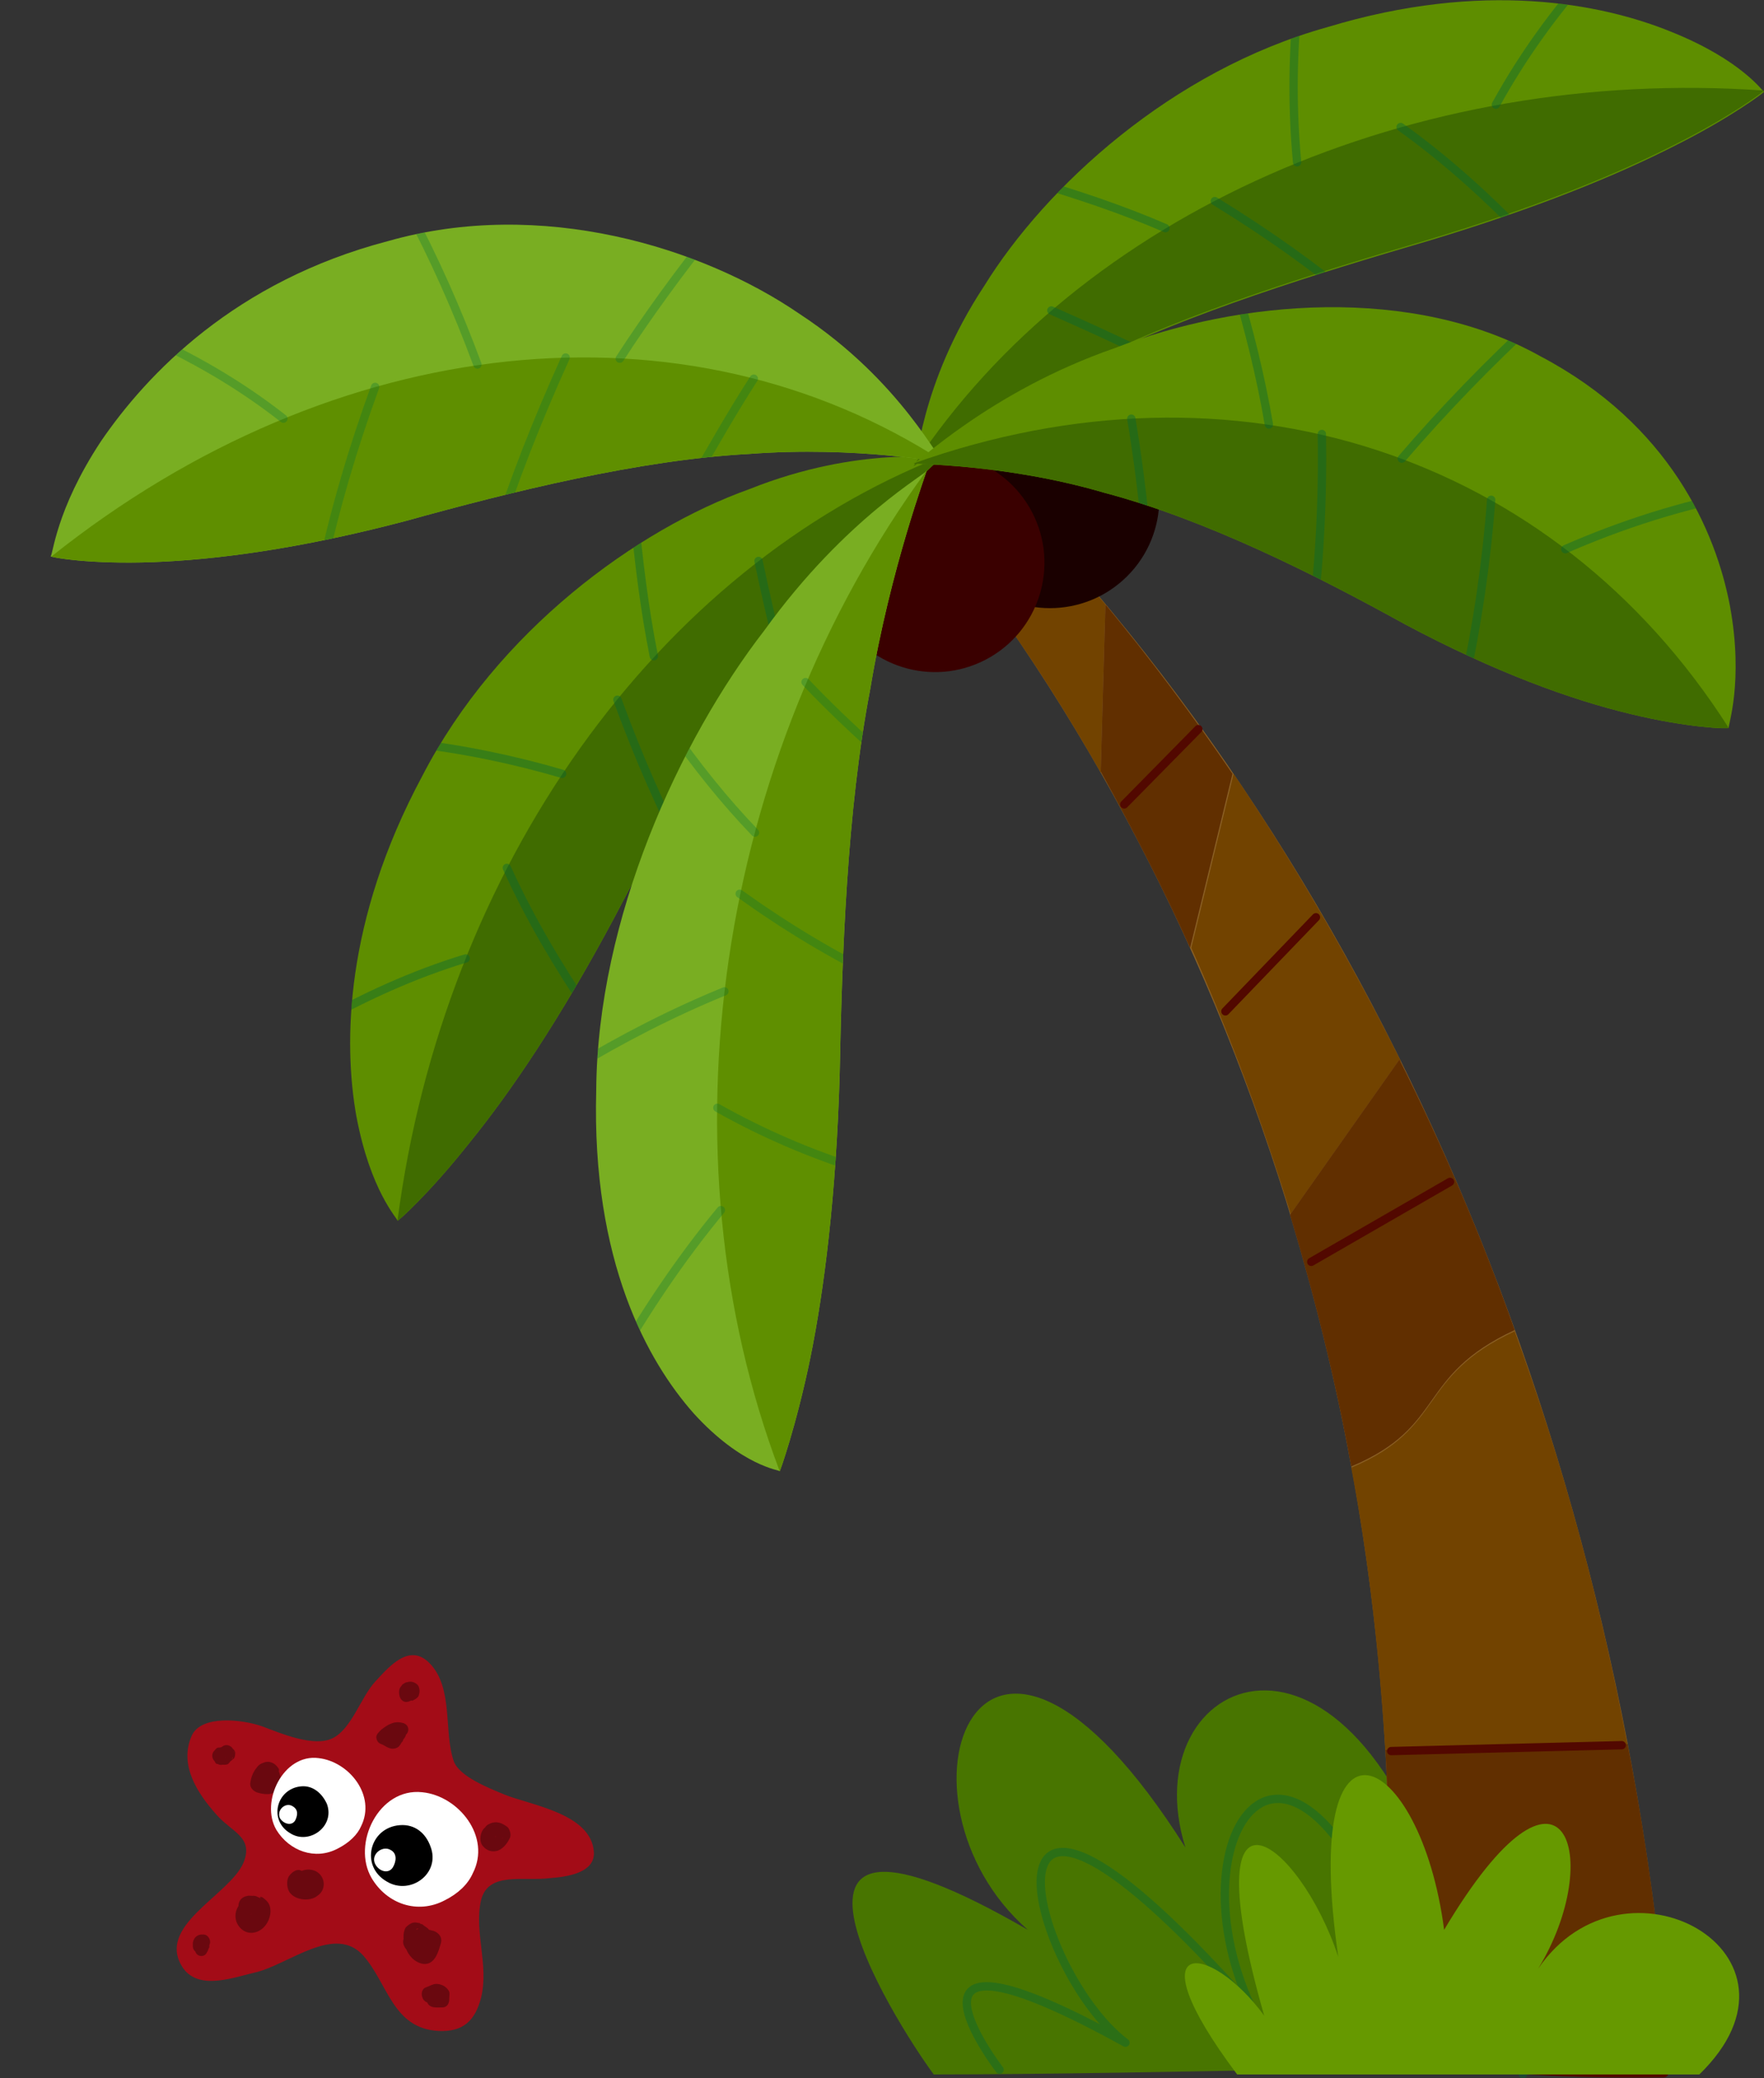 <?xml version="1.0" encoding="utf-8"?>
<!-- Generator: Adobe Illustrator 26.5.0, SVG Export Plug-In . SVG Version: 6.00 Build 0)  -->
<svg version="1.1" id="OBJECT" xmlns="http://www.w3.org/2000/svg" xmlns:xlink="http://www.w3.org/1999/xlink" x="0px" y="0px"
	 viewBox="0 0 150 176.7" style="enable-background:new 0 0 150 176.7;" xml:space="preserve">
<rect x="0" y="0" width="150" height="176.7" fill="#333333" stroke="none"/>
<style type="text/css">
	.st0{fill:#487500;}
	.st1{opacity:0.4;fill:none;stroke:#006838;stroke-width:0.709;stroke-linecap:round;stroke-linejoin:round;stroke-miterlimit:10;}
	.st2{fill:#8C6125;}
	.st3{fill:#724300;}
	.st4{fill:#612F00;}
	.st5{fill:#7D5229;}
	.st6{fill:none;stroke:#520800;stroke-width:0.709;stroke-linecap:round;stroke-linejoin:round;stroke-miterlimit:10;}
	.st7{fill:#1A0000;}
	.st8{fill:#3A0000;}
	.st9{fill:#5E8E00;}
	.st10{fill:#406C00;}
	.st11{clip-path:url(#SVGID_00000175306187538438854490000013797526244581340572_);}
	.st12{clip-path:url(#SVGID_00000170971493073506875320000015673147835979438213_);}
	.st13{fill:#79AE22;}
	.st14{fill:#5F8F00;}
	.st15{clip-path:url(#SVGID_00000026156685232682775420000012591212984400430976_);}
	
		.st16{opacity:0.3;fill:none;stroke:#007437;stroke-width:0.709;stroke-linecap:round;stroke-linejoin:round;stroke-miterlimit:10;}
	.st17{clip-path:url(#SVGID_00000118394562864256772480000006080927074628852667_);}
	.st18{clip-path:url(#SVGID_00000022556551623033755290000015613994709528922812_);}
	.st19{fill:#669900;}
	.st20{opacity:0.35;}
	.st21{fill:#A30C17;}
	.st22{fill:#FFFFFF;}
</style>
<path class="st0" d="M135.2,175.4c3-12.7-5.7-19.3-12-12c-8.3-29.3-27-21-22.4-6.3c-17.7-28-26-4-13.4,7c-25.4-14.7-11.4,7.7-8,12.3
	C96.5,176.4,135.2,175.4,135.2,175.4z"/>
<path class="st1" d="M129.5,176.4c0,0,2-15.7-8.7-4c-9.7-33-21.7-17.3-14.4-1.7c-25-28.3-19-3.3-10.7,3c-21.7-12-10.7,2.3-10.7,2.3"
	/>
<path class="st2" d="M117.5,175.7c13.1-0.1,11.6,0.7,24.6,0.6c-4.1-55.6-26.6-106-61.6-139.4c-2.7-2.5,0.3,1-2.8,5.6
	C106.9,78.2,121.4,127.1,117.5,175.7z"/>
<path class="st3" d="M138.4,148.4l-20.6,0.5c-0.5-8.1-1.4-16.2-2.9-24.1c8.1-3.4,5.5-7.7,13.9-11.6
	C132.9,124.4,136.1,136.2,138.4,148.4z"/>
<path class="st4" d="M142.1,176.3c-13.1,0.1-11.6-0.7-24.6-0.6c0.7-9,0.8-18,0.3-26.9l20.6-0.5C140.2,157.5,141.4,166.9,142.1,176.3
	z"/>
<path class="st3" d="M119.1,90.2l-9.3,13.2c-2.4-7.8-5.2-15.4-8.5-22.8l3.6-14.8C110.1,73.5,114.8,81.6,119.1,90.2z"/>
<path class="st3" d="M81.8,38.2c4.3,4.2,8.3,8.6,12.2,13.2l-0.4,14.3c-2.8-4.9-5.8-9.7-9.1-14.2L81.8,38.2z"/>
<path class="st5" d="M128.8,113.1c-8.4,3.9-5.8,8.2-13.9,11.6c-1.3-7.2-3.1-14.4-5.2-21.4l9.3-13.2
	C122.7,97.5,126,105.2,128.8,113.1z"/>
<path class="st5" d="M104.8,65.8l-3.6,14.8c-2.3-5.1-4.9-10.1-7.6-15L94,51.4C97.8,56,101.4,60.8,104.8,65.8z"/>
<path class="st4" d="M128.8,113.1c-8.4,3.9-5.8,8.2-13.9,11.6c-1.3-7.2-3.1-14.4-5.2-21.4l9.3-13.2
	C122.7,97.5,126,105.2,128.8,113.1z"/>
<path class="st4" d="M104.8,65.8l-3.6,14.8c-2.3-5.1-4.9-10.1-7.6-15L94,51.4C97.8,56,101.4,60.8,104.8,65.8z"/>
<path class="st6" d="M141.5,176.3c-12.4,0.1-11-0.6-23.4-0.6"/>
<line class="st6" x1="118.3" y1="148.9" x2="137.9" y2="148.4"/>
<line class="st6" x1="104.2" y1="86" x2="111.9" y2="78"/>
<line class="st6" x1="123.3" y1="100.5" x2="111.5" y2="107.3"/>
<line class="st6" x1="101.9" y1="62" x2="95.6" y2="68.4"/>
<line class="st6" x1="85.5" y1="52.3" x2="89.9" y2="47.3"/>
<ellipse transform="matrix(0.707 -0.707 0.707 0.707 -3.83 75.573)" class="st7" cx="89.3" cy="42.4" rx="9.3" ry="9.3"/>
<ellipse transform="matrix(0.887 -0.462 0.462 0.887 -13.135 42.091)" class="st8" cx="79.5" cy="47.9" rx="9.3" ry="9.3"/>
<g>
	<g>
		<g>
			<defs>
				<path id="SVGID_1_" d="M35.9,66c-6.6,12.3-6.7,22.7-5.6,28.9c1.2,6.4,3.5,8.7,3.5,8.9c0,0.1,2.7-2.3,6.1-6.6
					c3.5-4.3,7.7-10.5,12.3-19.1c4.5-8.6,10.2-18.8,16.2-26.5c5.8-7.7,11.9-12.8,11.7-12.8c0.1,0.3-6.9-1-16.4,2.8
					C54.2,45,42.3,53.6,35.9,66z"/>
			</defs>
			<clipPath id="SVGID_00000159451288460329972820000017292858123829691015_">
				<use xlink:href="#SVGID_1_"  style="overflow:visible;"/>
			</clipPath>
		</g>
	</g>
	<g>
		<path class="st9" d="M35.9,66c-6.6,12.3-6.7,22.7-5.6,28.9c1.2,6.4,3.5,8.7,3.5,8.9c0,0.1,2.7-2.3,6.1-6.6
			c3.5-4.3,7.7-10.5,12.3-19.1c4.5-8.6,10.2-18.8,16.2-26.5c5.8-7.7,11.9-12.8,11.7-12.8c0.1,0.3-6.9-1-16.4,2.8
			C54.2,45,42.3,53.6,35.9,66z"/>
		<path class="st10" d="M33.8,103.8c0,0.1,2.7-2.3,6.1-6.6c3.5-4.3,7.7-10.5,12.3-19.1c4.5-8.6,10.2-18.8,16.2-26.5
			c5.8-7.7,11.9-12.8,11.7-12.8C55.9,48.3,37.7,73.8,33.8,103.8z"/>
		<g>
			<defs>
				<path id="SVGID_00000170255370541006909570000011458237153060676524_" d="M35.9,66c-6.6,12.3-6.7,22.7-5.6,28.9
					c1.2,6.4,3.5,8.7,3.5,8.9c0,0.1,2.7-2.3,6.1-6.6c3.5-4.3,7.7-10.5,12.3-19.1c4.5-8.6,10.2-18.8,16.2-26.5
					c5.8-7.7,11.9-12.8,11.7-12.8c0.1,0.3-6.9-1-16.4,2.8C54.2,45,42.3,53.6,35.9,66z"/>
			</defs>
			<clipPath id="SVGID_00000134943146418406679130000016883924587863486137_">
				<use xlink:href="#SVGID_00000170255370541006909570000011458237153060676524_"  style="overflow:visible;"/>
			</clipPath>
			<g style="clip-path:url(#SVGID_00000134943146418406679130000016883924587863486137_);">
				<path class="st1" d="M55.6,55.8c-0.8-4-1.3-8.1-1.7-12.4"/>
				<path class="st1" d="M47.8,65.8c-4.1-1.2-8.4-2.1-12.8-2.6"/>
				<path class="st1" d="M39.6,81.5c-4.3,1.3-8.8,3.3-13.1,5.8"/>
				<path class="st1" d="M43.1,73.8c2,4.4,4.4,8.4,6.9,12.1"/>
				<path class="st1" d="M52.5,59.5c1.8,4.9,3.8,9.5,6.1,13.8"/>
				<path class="st1" d="M64.5,47.7c0.6,2.9,1.3,5.8,2,8.7"/>
			</g>
		</g>
	</g>
	<g>
		<g>
			<defs>
				<path id="SVGID_00000010299789848620798740000001148637302725858464_" d="M35.9,66c-6.6,12.3-6.7,22.7-5.6,28.9
					c1.2,6.4,3.5,8.7,3.5,8.9c0,0.1,2.7-2.3,6.1-6.6c3.5-4.3,7.7-10.5,12.3-19.1c4.5-8.6,10.2-18.8,16.2-26.5
					c5.8-7.7,11.9-12.8,11.7-12.8c0.1,0.3-6.9-1-16.4,2.8C54.2,45,42.3,53.6,35.9,66z"/>
			</defs>
			<clipPath id="SVGID_00000098915044347689283360000005005445112431447947_">
				<use xlink:href="#SVGID_00000010299789848620798740000001148637302725858464_"  style="overflow:visible;"/>
			</clipPath>
		</g>
	</g>
</g>
<g>
	<g>
		<g>
			<defs>
				<path id="SVGID_00000115516426626128510270000015161411442940059557_" d="M112.9,2.3c13.2-4,23.3-2,29.2,0.4
					c6,2.4,7.8,5.1,7.9,5.1c0.1,0-2.8,2.2-7.6,4.6c-4.9,2.5-11.7,5.3-21,8.1c-9.2,2.7-20.3,6.1-28.9,10.4c-8.6,4-14.8,9-14.8,8.8
					c0.3,0.1,0.4-6.9,6-15.4C88.9,15.9,99.6,6,112.9,2.3z"/>
			</defs>
			<clipPath id="SVGID_00000070110741450974852800000005246118714172734870_">
				<use xlink:href="#SVGID_00000115516426626128510270000015161411442940059557_"  style="overflow:visible;"/>
			</clipPath>
		</g>
	</g>
	<g>
		<path class="st9" d="M112.9,2.3c13.2-4,23.3-2,29.2,0.4c6,2.4,7.8,5.1,7.9,5.1c0.1,0-2.8,2.2-7.6,4.6c-4.9,2.5-11.7,5.3-21,8.1
			c-9.2,2.7-20.3,6.1-28.9,10.4c-8.6,4-14.8,9-14.8,8.8c0.3,0.1,0.4-6.9,6-15.4C88.9,15.9,99.6,6,112.9,2.3z"/>
		<path class="st10" d="M150,7.7c0.1,0-2.8,2.2-7.6,4.6c-4.9,2.5-11.7,5.3-21,8.1c-9.2,2.7-20.3,6.1-28.9,10.4
			c-8.6,4-14.8,9-14.8,8.8C91.8,18.2,120.2,5.6,150,7.7z"/>
		<g>
			<defs>
				<path id="SVGID_00000018936536845971835170000002935028296562887615_" d="M112.9,2.3c13.2-4,23.3-2,29.2,0.4
					c6,2.4,7.8,5.1,7.9,5.1c0.1,0-2.8,2.2-7.6,4.6c-4.9,2.5-11.7,5.3-21,8.1c-9.2,2.7-20.3,6.1-28.9,10.4c-8.6,4-14.8,9-14.8,8.8
					c0.3,0.1,0.4-6.9,6-15.4C88.9,15.9,99.6,6,112.9,2.3z"/>
			</defs>
			<clipPath id="SVGID_00000049936300664529513350000000997483317796958337_">
				<use xlink:href="#SVGID_00000018936536845971835170000002935028296562887615_"  style="overflow:visible;"/>
			</clipPath>
			<g style="clip-path:url(#SVGID_00000049936300664529513350000000997483317796958337_);">
				<path class="st1" d="M99.1,19.4c-3.7-1.6-7.6-2.9-11.7-4.1"/>
				<path class="st1" d="M110.3,13.8c-0.4-4.2-0.4-8.6,0-12.9"/>
				<path class="st1" d="M127.2,8.9c2.2-4,4.9-7.8,8.3-11.6"/>
				<path class="st1" d="M119.1,10.8c3.9,2.8,7.3,5.9,10.4,9.1"/>
				<path class="st1" d="M103.3,17.1c4.4,2.7,8.5,5.6,12.2,8.7"/>
				<path class="st1" d="M89.4,26.4c2.7,1.2,5.4,2.4,8,3.7"/>
			</g>
		</g>
	</g>
	<g>
		<g>
			<defs>
				<path id="SVGID_00000144331107493134443090000009531441069674156428_" d="M112.9,2.3c13.2-4,23.3-2,29.2,0.4
					c6,2.4,7.8,5.1,7.9,5.1c0.1,0-2.8,2.2-7.6,4.6c-4.9,2.5-11.7,5.3-21,8.1c-9.2,2.7-20.3,6.1-28.9,10.4c-8.6,4-14.8,9-14.8,8.8
					c0.3,0.1,0.4-6.9,6-15.4C88.9,15.9,99.6,6,112.9,2.3z"/>
			</defs>
			<clipPath id="SVGID_00000047029030236149259810000018351454971773023400_">
				<use xlink:href="#SVGID_00000144331107493134443090000009531441069674156428_"  style="overflow:visible;"/>
			</clipPath>
		</g>
	</g>
</g>
<g>
	<g>
		<g>
			<defs>
				<path id="SVGID_00000183229229421755714330000010448349876355132820_" d="M50.7,92.7c-0.4,14.6,4.4,23.1,8.3,27.5
					c4.1,4.5,7.3,4.8,7.3,4.9c0,0.1,1.4-3.8,2.6-9.6c1.2-5.9,2.2-13.9,2.5-24.1c0.2-10.1,0.6-22.4,2.6-32.8
					c1.7-10.3,4.9-18.7,4.8-18.6c0.2,0.2-6.8,3.9-13.8,13.6C57.8,62.9,50.8,78.1,50.7,92.7z"/>
			</defs>
			<clipPath id="SVGID_00000111170040826241822560000009161060218594143886_">
				<use xlink:href="#SVGID_00000183229229421755714330000010448349876355132820_"  style="overflow:visible;"/>
			</clipPath>
		</g>
	</g>
	<g>
		<path class="st13" d="M50.7,92.7c-0.4,14.6,4.4,23.1,8.3,27.5c4.1,4.5,7.3,4.8,7.3,4.9c0,0.1,1.4-3.8,2.6-9.6
			c1.2-5.9,2.2-13.9,2.5-24.1c0.2-10.1,0.6-22.4,2.6-32.8c1.7-10.3,4.9-18.7,4.8-18.6c0.2,0.2-6.8,3.9-13.8,13.6
			C57.8,62.9,50.8,78.1,50.7,92.7z"/>
		<path class="st14" d="M66.3,125.1c0,0.1,1.4-3.8,2.6-9.6c1.2-5.9,2.2-13.9,2.5-24.1c0.2-10.1,0.6-22.4,2.6-32.8
			c1.7-10.3,4.9-18.7,4.8-18.6C60.9,64.5,56,97.9,66.3,125.1z"/>
		<g>
			<defs>
				<path id="SVGID_00000003824624431028498710000005142622365088960386_" d="M50.7,92.7c-0.4,14.6,4.4,23.1,8.3,27.5
					c4.1,4.5,7.3,4.8,7.3,4.9c0,0.1,1.4-3.8,2.6-9.6c1.2-5.9,2.2-13.9,2.5-24.1c0.2-10.1,0.6-22.4,2.6-32.8
					c1.7-10.3,4.9-18.7,4.8-18.6c0.2,0.2-6.8,3.9-13.8,13.6C57.8,62.9,50.8,78.1,50.7,92.7z"/>
			</defs>
			<clipPath id="SVGID_00000156551196700384370560000007294508784693222322_">
				<use xlink:href="#SVGID_00000003824624431028498710000005142622365088960386_"  style="overflow:visible;"/>
			</clipPath>
			<g style="clip-path:url(#SVGID_00000156551196700384370560000007294508784693222322_);">
				<path class="st16" d="M64.2,70.8c-2.6-2.7-5-5.7-7.3-9"/>
				<path class="st16" d="M61.6,84.3c-4.4,1.8-8.7,4-13,6.6"/>
				<path class="st16" d="M61.3,102.9c-3.4,4.1-6.5,8.7-9.4,13.8"/>
				<path class="st16" d="M61,94.2c3.9,2.2,7.9,3.9,12,5.2"/>
				<path class="st16" d="M62.9,76c3.9,2.8,7.9,5.2,12,7.2"/>
				<path class="st16" d="M68.5,58c1.9,2,3.9,3.9,5.9,5.7"/>
			</g>
		</g>
	</g>
	<g>
		<g>
			<defs>
				<path id="SVGID_00000137092649569967348340000000316956872739658886_" d="M50.7,92.7c-0.4,14.6,4.4,23.1,8.3,27.5
					c4.1,4.5,7.3,4.8,7.3,4.9c0,0.1,1.4-3.8,2.6-9.6c1.2-5.9,2.2-13.9,2.5-24.1c0.2-10.1,0.6-22.4,2.6-32.8
					c1.7-10.3,4.9-18.7,4.8-18.6c0.2,0.2-6.8,3.9-13.8,13.6C57.8,62.9,50.8,78.1,50.7,92.7z"/>
			</defs>
			<clipPath id="SVGID_00000021098363265496631810000001226931384785594559_">
				<use xlink:href="#SVGID_00000137092649569967348340000000316956872739658886_"  style="overflow:visible;"/>
			</clipPath>
		</g>
	</g>
</g>
<g>
	<g>
		<g>
			<defs>
				<path id="SVGID_00000049941271466980765940000004507069881775613114_" d="M33,20.5c-13,3.4-20.5,11.3-24.4,17
					c-3.9,5.9-4.1,9.8-4.3,9.8C4.3,47.4,7.7,48,13,47.8c5.3-0.2,12.4-1.1,21.5-3.5c9-2.5,19.9-5.2,29.2-5.7
					c9.2-0.7,16.7,0.8,16.6,0.7C80,39.6,76.7,32.4,68,26.7C59.7,21,46,16.8,33,20.5z"/>
			</defs>
			<clipPath id="SVGID_00000037674737661971026310000011390217801182216345_">
				<use xlink:href="#SVGID_00000049941271466980765940000004507069881775613114_"  style="overflow:visible;"/>
			</clipPath>
		</g>
	</g>
	<g>
		<path class="st13" d="M33,20.5c-13,3.4-20.5,11.3-24.4,17c-3.9,5.9-4.1,9.8-4.3,9.8C4.3,47.4,7.7,48,13,47.8
			c5.3-0.2,12.4-1.1,21.5-3.5c9-2.5,19.9-5.2,29.2-5.7c9.2-0.7,16.7,0.8,16.6,0.7C80,39.6,76.7,32.4,68,26.7
			C59.7,21,46,16.8,33,20.5z"/>
		<path class="st14" d="M4.4,47.3C4.3,47.4,7.7,48,13,47.8c5.3-0.2,12.4-1.1,21.5-3.5c9-2.5,19.9-5.2,29.2-5.7
			c9.2-0.7,16.7,0.8,16.6,0.7C58.3,25,28.5,28.1,4.4,47.3z"/>
		<g>
			<defs>
				<path id="SVGID_00000121258903228365914650000006509490920283642763_" d="M33,20.5c-13,3.4-20.5,11.3-24.4,17
					c-3.9,5.9-4.1,9.8-4.3,9.8C4.3,47.4,7.7,48,13,47.8c5.3-0.2,12.4-1.1,21.5-3.5c9-2.5,19.9-5.2,29.2-5.7
					c9.2-0.7,16.7,0.8,16.6,0.7C80,39.6,76.7,32.4,68,26.7C59.7,21,46,16.8,33,20.5z"/>
			</defs>
			<clipPath id="SVGID_00000036966349137672387630000015585449954658329518_">
				<use xlink:href="#SVGID_00000121258903228365914650000006509490920283642763_"  style="overflow:visible;"/>
			</clipPath>
			<g style="clip-path:url(#SVGID_00000036966349137672387630000015585449954658329518_);">
				<path class="st16" d="M52.7,30.5c2.4-3.7,5.1-7.4,7.9-10.9"/>
				<path class="st16" d="M40.6,31c-1.7-4.6-3.7-9.1-6-13.4"/>
				<path class="st16" d="M24.1,35.6c-3.7-2.9-7.8-5.3-12.4-7.3"/>
				<path class="st16" d="M31.9,32.9c-1.9,5.2-3.4,10.3-4.5,15.4"/>
				<path class="st16" d="M48.1,30.4c-2.4,5.3-4.5,10.6-6.2,16"/>
				<path class="st16" d="M64.1,32.2c-1.8,2.8-3.4,5.6-5,8.4"/>
			</g>
		</g>
	</g>
	<g>
		<g>
			<defs>
				<path id="SVGID_00000012470590896402524080000007403738496016439459_" d="M33,20.5c-13,3.4-20.5,11.3-24.4,17
					c-3.9,5.9-4.1,9.8-4.3,9.8C4.3,47.4,7.7,48,13,47.8c5.3-0.2,12.4-1.1,21.5-3.5c9-2.5,19.9-5.2,29.2-5.7
					c9.2-0.7,16.7,0.8,16.6,0.7C80,39.6,76.7,32.4,68,26.7C59.7,21,46,16.8,33,20.5z"/>
			</defs>
			<clipPath id="SVGID_00000065760320106284710000000012031541376366615975_">
				<use xlink:href="#SVGID_00000012470590896402524080000007403738496016439459_"  style="overflow:visible;"/>
			</clipPath>
		</g>
	</g>
</g>
<g>
	<g>
		<g>
			<defs>
				<path id="SVGID_00000026132958026198738990000017272274580836651433_" d="M131,30.3c11,5.8,14.9,14.9,16.1,21.2
					c1.2,6.5-0.2,10.3-0.1,10.4c0,0.1-3.5,0-8.4-1.2c-5-1.2-11.4-3.5-19.1-7.6c-7.6-4.2-16.9-8.9-25.6-11.2
					c-8.5-2.5-16.4-2.4-16.2-2.5c0,0.3,6.4-6.1,17.1-9.8C105.3,25.5,120.1,24.2,131,30.3z"/>
			</defs>
			<clipPath id="SVGID_00000167379285575266754810000017305378863045912472_">
				<use xlink:href="#SVGID_00000026132958026198738990000017272274580836651433_"  style="overflow:visible;"/>
			</clipPath>
		</g>
	</g>
	<g>
		<path class="st9" d="M131,30.3c11,5.8,14.9,14.9,16.1,21.2c1.2,6.5-0.2,10.3-0.1,10.4c0,0.1-3.5,0-8.4-1.2
			c-5-1.2-11.4-3.5-19.1-7.6c-7.6-4.2-16.9-8.9-25.6-11.2c-8.5-2.5-16.4-2.4-16.2-2.5c0,0.3,6.4-6.1,17.1-9.8
			C105.3,25.5,120.1,24.2,131,30.3z"/>
		<path class="st10" d="M147,61.9c0,0.1-3.5,0-8.4-1.2c-5-1.2-11.4-3.5-19.1-7.6c-7.6-4.2-16.9-8.9-25.6-11.2
			c-8.5-2.5-16.4-2.4-16.2-2.5C104.9,29.7,132.1,38.5,147,61.9z"/>
		<g>
			<defs>
				<path id="SVGID_00000075879218517339449500000001753499289101822081_" d="M131,30.3c11,5.8,14.9,14.9,16.1,21.2
					c1.2,6.5-0.2,10.3-0.1,10.4c0,0.1-3.5,0-8.4-1.2c-5-1.2-11.4-3.5-19.1-7.6c-7.6-4.2-16.9-8.9-25.6-11.2
					c-8.5-2.5-16.4-2.4-16.2-2.5c0,0.3,6.4-6.1,17.1-9.8C105.3,25.5,120.1,24.2,131,30.3z"/>
			</defs>
			<clipPath id="SVGID_00000063617500552675182710000011225925595431925173_">
				<use xlink:href="#SVGID_00000075879218517339449500000001753499289101822081_"  style="overflow:visible;"/>
			</clipPath>
			<g style="clip-path:url(#SVGID_00000063617500552675182710000011225925595431925173_);">
				<path class="st1" d="M107.9,36.1C107.2,32,106.2,28,105,24"/>
				<path class="st1" d="M119.2,39c3.6-4.2,7.4-8.1,11.5-11.9"/>
				<path class="st1" d="M133.1,46.7c4.8-2.1,9.8-3.7,15-4.7"/>
				<path class="st1" d="M126.8,42.5c-0.4,5.4-1.2,10.7-2.3,15.8"/>
				<path class="st1" d="M112.4,36.9c0.1,5.6-0.2,11.2-0.9,16.7"/>
				<path class="st1" d="M96.2,35.6c0.5,3,0.9,6.1,1.2,9.1"/>
			</g>
		</g>
	</g>
	<g>
		<g>
			<defs>
				<path id="SVGID_00000028290265564690838250000003069323450511416452_" d="M131,30.3c11,5.8,14.9,14.9,16.1,21.2
					c1.2,6.5-0.2,10.3-0.1,10.4c0,0.1-3.5,0-8.4-1.2c-5-1.2-11.4-3.5-19.1-7.6c-7.6-4.2-16.9-8.9-25.6-11.2
					c-8.5-2.5-16.4-2.4-16.2-2.5c0,0.3,6.4-6.1,17.1-9.8C105.3,25.5,120.1,24.2,131,30.3z"/>
			</defs>
			<clipPath id="SVGID_00000114790857814444397920000008276742046109913734_">
				<use xlink:href="#SVGID_00000028290265564690838250000003069323450511416452_"  style="overflow:visible;"/>
			</clipPath>
		</g>
	</g>
</g>
<path class="st19" d="M105.2,176.4c-9-12-2.3-11.3,2.3-5c-6.3-22,3-15,6.3-5c-3.3-22.7,7-17.7,9-2.3c10.3-17.3,13.7-6,8,3.3
	c7.3-10.7,24.3-1.3,13.7,9C126.6,176.4,105.2,176.4,105.2,176.4z"/>
<path class="st20" d="M33.2,157C33.2,156.9,33.2,156.9,33.2,157C33,156.9,33,156.9,33.2,157c-0.1-0.1-0.2-0.1-0.3-0.1
	c-0.2,0-0.2,0-0.4,0.1c-0.4,0.2-0.5,0.7-0.5,1c0,0.4,0.3,0.7,0.7,0.7c0.1,0,0.2,0,0.4,0c0.4,0,0.7-0.3,0.7-0.7c0,0.3,0,0.1,0,0.1
	c0,0,0-0.1,0-0.1c0,0,0-0.1,0-0.1c0-0.1-0.1,0.2,0,0.1c-0.1,0.1-0.2,0.2-0.3,0.3c0,0,0,0,0,0c-0.2,0-0.5,0-0.7,0c0,0,0,0,0,0
	c-0.1-0.1-0.2-0.3-0.3-0.4c0-0.1,0-0.1,0-0.2c0.4-0.2,0.8-0.4,1.2-0.5c-0.2-0.2-0.4-0.3-0.6-0.3c-0.1,0-0.3,0-0.4,0
	c-0.3,0-0.5,0.1-0.7,0.4c-0.1,0.2-0.1,0.5,0,0.7c0.1,0.2,0.3,0.3,0.6,0.4c0,0,0.5,0.1,0.1,0c0,0,0,0,0.1,0c0,0,0,0,0,0
	c-0.1,0-0.2-0.1-0.2-0.1c0.2,0.2,0.4,0.3,0.7,0.2c0.3-0.1,0.6-0.4,0.5-0.7c0-0.3-0.1-0.5-0.4-0.6c-0.3-0.2-0.7-0.1-0.9,0.1
	c-0.1,0.1-0.2,0.3-0.2,0.5c0,0.2-0.1,0.3-0.1,0.5c0.2-0.2,0.5-0.5,0.7-0.7c-0.1,0-0.2,0-0.4,0c0.2,0.2,0.5,0.5,0.7,0.7
	c0-0.1,0-0.1,0-0.2c0-0.1,0-0.4,0-0.2c0-0.1,0-0.1,0-0.2c0-0.1,0,0.1,0,0.1c0-0.1-0.1,0.1,0,0.1c0-0.1,0.1-0.2,0.1-0.3
	c0,0.1,0,0.2,0,0.1c0,0,0,0,0,0C33.5,157.3,33.4,157,33.2,157L33.2,157z"/>
<g>
	<path class="st21" d="M31.9,143c1.2-1.3,2.9-3.3,4.6-1.6c2.1,2.1,1.2,5.9,2.1,8.4c0.5,1.3,3.1,2.3,4.3,2.8c2.2,0.9,7.4,1.6,7.6,4.9
		c0.1,1.8-2.4,2.1-3.7,2.2c-2.3,0.3-5.3-0.6-5.9,1.9c-0.6,2.7,0.7,5.5,0,8.3c-0.5,1.9-1.5,2.9-3.6,2.8c-3.9-0.2-4.3-4-6.4-6.4
		c-2.4-2.7-6.3,0.7-9.1,1.4c-1.8,0.4-4.8,1.6-6.2-0.3c-2.5-3.6,3.9-6.2,5.1-9c0.9-2.2-1-2.6-2.3-4.1c-1.6-1.8-3.2-4.2-2.1-6.7
		c0.8-1.8,4.3-1.4,6-0.8c1.6,0.6,4.4,1.8,6,1C29.9,147,30.7,144.3,31.9,143z"/>
	<path class="st20" d="M34.3,143.2C34.3,143.3,34.4,143.1,34.3,143.2C34.3,143.2,34.2,143.3,34.3,143.2c-0.1,0-0.1,0.1-0.2,0.2
		c-0.2,0.2-0.2,0.6-0.1,0.9c0.1,0.3,0.4,0.5,0.7,0.4c0.1,0,0.2-0.1,0.3-0.1c0,0,0,0,0.1,0c-0.1,0.1-0.1,0,0,0
		c0.2-0.1,0.4-0.2,0.5-0.4c0.1-0.3,0.1-0.5,0-0.8c-0.1-0.2-0.4-0.4-0.7-0.4c-0.5,0-0.8,0.4-0.6,0.9c0,0,0,0,0,0c0,0,0,0,0,0
		c0-0.2,0-0.2,0,0c0,0,0,0.1,0.1,0.2c0,0-0.1-0.2-0.1-0.3c0,0.1,0,0.1,0-0.1c0,0-0.1,0.1,0-0.1c-0.1,0.1,0.2-0.2,0.1-0.1
		c0,0-0.1,0.1-0.1,0.1c0.3,0.1,0.5,0.1,0.8,0.2c0,0-0.1-0.2,0,0c0-0.1,0,0,0,0.1c0-0.1,0,0,0,0.1c0-0.1,0,0,0,0.1c0,0,0-0.1,0.1-0.1
		c0-0.1-0.1,0.2,0,0.1c0.1-0.2,0.1-0.5,0-0.7C34.9,142.9,34.5,143,34.3,143.2L34.3,143.2z"/>
	<path class="st20" d="M33.8,146.6C33.7,146.7,33.8,146.6,33.8,146.6c0,0-0.1,0-0.1,0c-0.2,0-0.3,0-0.5,0.1
		c-0.4,0.3-0.3,0.8-0.1,1.1c0.1,0.2,0.3,0.3,0.5,0.3c0.2,0,0.4-0.1,0.5-0.2c0.1-0.1,0.1-0.1,0.2-0.2c0,0,0.1-0.1,0.1-0.1
		c-0.1,0-0.1,0,0,0c0.5-0.3,0.4-1-0.2-1.1c-0.7-0.2-1.3,0.2-1.8,0.6c-0.2,0.2-0.4,0.4-0.4,0.6c0,0.2,0.1,0.5,0.4,0.6
		c0.3,0.1,0.6,0.4,1,0.4c0.2,0,0.5-0.1,0.6-0.3c0.1-0.1,0.1-0.2,0.2-0.3c-0.1,0.2,0.1-0.1,0.1-0.2c0.2-0.2,0.3-0.5,0.2-0.7
		C34.4,146.9,34.1,146.6,33.8,146.6c-0.5,0.1-0.9,0.3-1.1,0.7c-0.1,0.3,0.1,0.6,0.3,0.7c0.1,0.1,0.3,0.1,0.5,0.1c0.1,0,0.2,0,0.3,0
		c0.1,0,0.2,0,0,0c-0.2-0.4-0.4-0.8-0.5-1.3c-0.1,0.2-0.2,0.3-0.3,0.5c0,0-0.1,0.2,0,0c0,0,0,0,0,0c0.1-0.1,0.3-0.2,0.4-0.2
		c0.1,0,0.2,0,0.3,0.1c0,0-0.1,0-0.1-0.1c-0.2-0.1-0.4-0.2-0.5-0.2c0.1,0.4,0.2,0.8,0.3,1.2c0,0,0.2-0.2,0.2-0.1
		c0.1-0.1,0.2-0.1,0.3-0.2c0.1,0,0.1,0,0,0c0,0,0.1,0,0.1,0c0.1,0,0.2-0.1,0.4-0.1c-0.2-0.3-0.5-0.6-0.7-0.9c0,0.1-0.1,0.2-0.1,0.2
		c0,0,0,0.1-0.1,0.1c0,0,0,0,0,0c-0.1,0.1,0,0.1,0.1-0.1c0.2,0.1,0.4,0.2,0.6,0.2c0,0-0.1-0.1-0.1-0.1c0-0.1,0-0.1,0,0.1
		c0,0.1,0,0.2-0.1,0.3c0,0,0,0,0,0c-0.1,0.1-0.1,0,0,0c0.1-0.1,0.2-0.2,0.2-0.3C34.3,146.9,34.1,146.5,33.8,146.6L33.8,146.6z"/>
	<path class="st20" d="M42.1,155c-0.4,0.1-0.9,0.3-1.1,0.7c-0.2,0.4-0.2,0.9,0,1.2c0.3,0.4,0.7,0.6,1.2,0.5c0.5-0.1,0.9-0.6,1.1-1
		c0.2-0.3,0.1-0.7-0.1-1c-0.5-0.4-1-0.6-1.6-0.3c-0.5,0.2-0.6,0.9-0.6,1.3c0,0.4,0.3,0.7,0.6,0.8c0.5,0.1,0.9-0.2,1-0.6
		c0-0.1,0-0.1,0.1-0.2c0-0.1,0.1-0.3,0,0c0.1-0.1,0-0.1-0.2,0.2c-0.1,0.1-0.2,0.1-0.3,0.1c-0.1,0-0.2,0-0.1,0c0.2,0-0.1-0.1,0.1,0
		c-0.1-0.3-0.2-0.6-0.4-0.9c-0.1,0.2,0.1-0.1,0,0.1c0,0.1-0.1,0.1-0.1,0.2c0.1-0.1,0,0,0,0c0.1-0.1,0.1-0.1,0,0c-0.1,0,0,0,0.1,0
		c-0.1,0-0.2,0,0.1,0c-0.1,0,0.2,0,0.1,0c0.2,0,0.1,0.1,0.1,0c0.1,0.1,0.1,0.1,0.1,0c0-0.1,0,0,0,0.1c0,0,0-0.1-0.1-0.1
		c0.1,0.2,0,0.1,0,0c0-0.1,0,0.2,0,0c0-0.1,0,0.1,0,0c0-0.1,0-0.2,0-0.2c0,0.2,0,0,0,0c0.1-0.1,0.2-0.2,0.3-0.3
		C42.6,155.3,42.4,154.9,42.1,155L42.1,155z"/>
	<path class="st20" d="M36.9,169.3C37,169.2,36.9,169.3,36.9,169.3c0,0,0.1,0,0.2,0C37.3,169.2,36.9,169.2,36.9,169.3
		C36.9,169.3,36.9,169.3,36.9,169.3c-0.2,0-0.3,0.1-0.4,0.2c-0.2,0.1-0.3,0.5-0.2,0.7c0.2,0.6,0.8,0.5,1.3,0.5
		c0.4,0,0.6-0.3,0.6-0.7c0-0.3,0.1-0.6-0.1-0.8c-0.2-0.3-0.6-0.5-1-0.5c-0.3,0-0.6,0.2-0.9,0.3c-0.3,0.1-0.4,0.5-0.3,0.8
		c0.1,0.4,0.5,0.6,0.9,0.5c0.2-0.1,0.3-0.1,0.4-0.2c-0.2,0.1,0,0,0,0c-0.1,0-0.1,0,0,0c0,0-0.1,0-0.1,0c-0.1-0.2-0.2-0.4-0.3-0.6
		c0,0.2,0,0.3,0,0.5c0.2-0.2,0.3-0.4,0.5-0.6c0,0-0.1,0-0.1,0c0.1,0,0.1,0,0,0c0,0-0.5,0.1-0.2,0c0,0-0.1,0-0.1,0
		c-0.1,0,0.2,0,0.1,0c0.3,0.1,0.4,0.4,0.4,0.6c0-0.1,0-0.1,0-0.2c0,0,0-0.1,0-0.1c0,0,0,0,0,0c0,0-0.1-0.4,0-0.2c0,0.1,0,0.2,0,0.3
		c0-0.1,0.1-0.1,0.1-0.2c0.1-0.1,0-0.3-0.2-0.4C37.2,169.1,37.1,169.2,36.9,169.3L36.9,169.3z"/>
	<path class="st20" d="M36.4,164c-0.1-0.1-0.3-0.2-0.4-0.3c0,0-0.1-0.1-0.2-0.1c-0.1,0-0.1-0.1-0.2-0.1c0.1,0.1,0,0-0.1,0
		c-0.4-0.1-0.7,0.1-1,0.4c-0.3,0.5-0.2,1.2,0,1.7c0.2,0.7,0.8,1.3,1.5,1.4c1,0.1,1.3-1.1,1.5-1.8c0.1-0.4-0.1-0.8-0.6-1
		c-0.4-0.1-0.8-0.2-1.2-0.2c-0.5,0.1-0.9,0.3-1.2,0.6c-0.4,0.4-0.2,1,0.2,1.3c0.3,0.2,0.8,0.4,1.1,0.2c0.3-0.1,0.6-0.2,0.8-0.5
		c0.2-0.4-0.1-0.7-0.4-0.9c-0.1-0.1-0.3-0.2-0.4-0.2c-0.1,0-0.1,0-0.2,0c0,0-0.2-0.1-0.1-0.1c0.1,0.4,0.1,0.9,0.2,1.3
		c0,0,0.1-0.1,0.1-0.1c-0.1,0,0,0,0,0c-0.1,0.1,0.2,0,0,0c0.2,0,0.4,0,0.6,0.1c-0.2-0.3-0.4-0.5-0.6-0.8c0-0.2,0,0.1,0,0.1
		c0,0.1,0,0.2,0,0.2c0,0.1,0,0.1-0.1,0.2c0,0.1,0.1-0.2,0,0c0,0,0,0.1-0.1,0.1c0.1-0.2,0.1-0.1,0,0c0.1-0.1,0.1-0.1,0.1-0.1
		c-0.1,0,0,0,0.1,0c-0.1,0.1,0.2,0,0.1,0c-0.1,0,0.2,0,0.1,0c-0.1,0,0.2,0.1,0.1,0c-0.1,0-0.2-0.1,0,0c0,0-0.1-0.1-0.1-0.1
		c0,0-0.1-0.1-0.1-0.1c-0.1-0.1,0.1,0.2,0,0c-0.1-0.1-0.1-0.2-0.2-0.3c-0.1-0.1-0.1-0.2-0.1-0.3c-0.1-0.2,0,0.1,0,0
		c0-0.1,0-0.1-0.1-0.2c0-0.1,0-0.2-0.1-0.3c0,0.3,0-0.3,0,0c0-0.2-0.1,0.1,0-0.1c0-0.1-0.1,0.1,0,0c-0.1,0.1,0,0,0,0
		c-0.1,0.1,0.1,0,0.1,0c0.1,0,0.2,0.1,0.3,0.1C36.3,164.6,36.7,164.3,36.4,164L36.4,164z"/>
	<path class="st20" d="M17.4,165.3c0.1-0.1,0.1-0.3,0.1-0.4c0-0.2-0.2-0.3-0.4-0.3c-0.6,0-0.6,0.9-0.5,1.3c0.1,0.5,0.8,0.6,1,0.1
		c0.1-0.1,0.1-0.3,0.2-0.4c0,0,0-0.1,0-0.1c0-0.1,0-0.1,0,0c0,0,0-0.1,0-0.1c0.2-0.4-0.1-0.9-0.5-0.9c0,0-0.1,0-0.1,0
		c0.1,0,0.2,0.1,0.3,0.1c-0.3-0.2-0.8-0.1-1,0.3c-0.1,0.2-0.1,0.3-0.1,0.4c0,0.1,0,0.1,0,0.2c0-0.2,0-0.1,0,0c0,0.3,0.2,0.5,0.5,0.6
		c0.3,0.1,0.6,0,0.7-0.3c0.1-0.1,0.1-0.2,0.1-0.3c0-0.1,0-0.2,0-0.3c0,0.1,0,0.1,0,0c-0.1,0.1-0.2,0.3-0.3,0.4c0,0,0,0,0,0
		c-0.1,0-0.2,0.1-0.3,0.1c0,0,0.1,0,0.1,0c-0.2-0.3-0.4-0.5-0.6-0.8c-0.1,0.2-0.1,0.5-0.2,0.7c0.4,0,0.7,0,1.1,0
		c0-0.1,0-0.1-0.1-0.2c0,0,0-0.1,0-0.1c0-0.1,0,0.1,0,0c0-0.1,0-0.2-0.1-0.2c0-0.1,0-0.1-0.1-0.1c-0.1-0.1,0,0,0,0.2
		c-0.1,0.1-0.2,0.3-0.3,0.4c0,0,0,0,0,0c-0.1,0-0.2,0-0.3,0c0,0,0,0-0.1-0.1C17,165.5,17.2,165.5,17.4,165.3L17.4,165.3z"/>
	<path class="st20" d="M21.9,161.3c-0.5-0.3-1.1,0.2-1.4,0.5c-0.4,0.4-0.6,1-0.4,1.6c0.3,0.8,1.1,1.2,1.9,0.8c0.6-0.3,1-1,1-1.7
		c0-0.5-0.2-0.8-0.6-1.1c-0.1-0.1-0.2-0.1-0.3-0.1C22.3,161.5,21.9,161.3,21.9,161.3c-0.3-0.1-0.6-0.1-0.8-0.1
		c-0.6,0.1-0.9,0.5-0.8,1.1c0.1,0.4,0.3,0.9,0.8,1.1c0.6,0.3,1.3,0.1,1.7-0.5c0.3-0.5,0-1.2-0.6-1.2c-0.1,0-0.3,0-0.4,0
		c-0.1,0-0.1,0,0,0c-0.1,0-0.1,0,0,0c0.1,0,0.2,0.1,0.2,0.2c0-0.1,0-0.1,0,0c0-0.1,0-0.1,0-0.2c-0.2,0.4-0.4,0.7-0.6,1.1
		c-0.1,0-0.1,0,0,0c0.1,0,0.5-0.1,0.2,0c0.1,0,0.1,0,0.2,0c0.1,0-0.2-0.1-0.2-0.1c0.1,0,0.2,0.1,0,0c0.1,0,0.1,0.1,0-0.1
		c0.1,0.1-0.1-0.2,0-0.1c0,0.1,0,0.2,0-0.1c0,0.2,0-0.1,0,0c0,0,0,0.1,0,0.1c0,0.1,0.1-0.2,0,0c0,0.1-0.2,0.3,0,0.1
		c0,0.1-0.1,0.1-0.2,0.2c0.2-0.2,0,0-0.1,0c0.2-0.1,0.1,0,0,0c0.2-0.1,0.1,0,0.1,0c0.2,0,0.1,0,0.1,0c0.2,0.1,0.1,0.1,0.1,0
		c0.2,0.1,0.1,0.1,0,0c0.1,0.1,0,0,0,0c0,0-0.1-0.2,0,0c0-0.1,0-0.1-0.1-0.2c0,0.1,0.1-0.2,0.1-0.2c0.2-0.3,0.5-0.4,0.6-0.7
		C22.1,161.5,22,161.4,21.9,161.3L21.9,161.3z"/>
	<path class="st20" d="M18.7,148.6c0,0-0.1,0-0.1,0c-0.2,0-0.3,0.2-0.4,0.3c-0.2,0.2-0.2,0.6,0,0.8c0.1,0.1,0.1,0.3,0.3,0.3
		c0.2,0.1,0.4,0.1,0.6,0c0.3-0.1,0.5-0.2,0.7-0.4c0.2-0.1,0.2-0.4,0.2-0.6c-0.1-0.3-0.3-0.4-0.6-0.4c-0.1,0,0.2,0,0.1,0
		c-0.1,0,0.3,0.2,0.2,0.1c0,0,0.1,0.1,0.1,0.1c0,0.1,0.1,0.2,0.1,0.1c0,0.1,0,0.1,0,0.2c0,0,0,0,0,0c0-0.2-0.1-0.5-0.3-0.6
		c-0.3-0.2-0.6-0.1-0.8,0.1c-0.4,0.3-0.5,1-0.2,1.3c0.2,0.2,0.6,0.2,0.8,0.1c0.2-0.2,0.3-0.4,0.4-0.6c0,0.1,0,0.1-0.1,0.2
		c0,0,0-0.1,0.1-0.1c-0.4,0-0.8-0.1-1.3-0.1c0.1,0.4,0.5,0.6,0.9,0.5c-0.2-0.4-0.3-0.7-0.5-1.1c0,0,0,0-0.1,0c0.2-0.1,0.1-0.1,0,0
		c-0.1,0-0.1,0.1-0.2,0.1c-0.1,0.1-0.2,0.1-0.2,0.1c0.3,0.1,0.5,0.1,0.8,0.2c0,0-0.1-0.1,0,0c-0.1-0.1,0,0.1,0,0c0-0.1,0,0.2,0,0.1
		c0,0.1-0.1,0.1,0,0.1c0,0,0,0-0.1,0.1c0-0.1,0.1-0.1,0.1-0.2c0-0.1-0.1,0.1,0,0.1c0,0,0.1-0.1,0.1-0.1c0.1-0.1,0.1-0.4,0-0.5
		C19.2,148.6,19,148.5,18.7,148.6L18.7,148.6z"/>
	<path class="st20" d="M23.7,150.4c-0.3-0.5-0.9-0.8-1.5-0.4c-0.5,0.3-0.8,0.9-0.9,1.5c-0.1,0.4,0.1,0.7,0.5,0.9
		c0.6,0.2,1.4,0.3,1.8-0.2c0.4-0.5,0.3-1.1,0.1-1.6c-0.3-0.5-0.7-0.9-1.3-0.7c-0.4,0.1-0.6,0.4-0.8,0.8c-0.2,0.5-0.1,1.1,0.3,1.4
		c0.2,0.1,0.5,0.1,0.8,0c0.2-0.1,0.3-0.2,0.3-0.4c0.1-0.2,0.1-0.3,0.1-0.5c0-0.2,0,0.2,0,0.1c0,0,0-0.1,0-0.1c0-0.1-0.1,0.2,0,0.1
		c0,0-0.1,0.1-0.2,0.2c-0.2,0.1-0.4,0.1-0.5,0.1c0.1,0-0.2-0.1-0.1,0c0.1,0,0.1,0.1,0.2,0.1c-0.2-0.1-0.2-0.1-0.1-0.1
		c0.2,0.1-0.1-0.1,0,0c0.1,0.1-0.1-0.1,0,0c0.1,0.2-0.1-0.2,0,0c0,0.1,0,0.3,0,0c0,0,0,0.1,0,0.1c0,0.1,0-0.2,0-0.1
		c0,0.1-0.1,0.2,0-0.1c0,0.1-0.1,0.1,0.1-0.1c0,0-0.1,0.1,0.1,0c0,0-0.2,0.1,0.1,0c0,0-0.1,0-0.1,0c-0.1,0,0.2,0,0,0
		c-0.1,0-0.3,0-0.1,0c-0.1,0-0.2,0-0.4-0.1c0.2,0.2,0.3,0.4,0.5,0.7c0-0.1,0-0.3,0.1-0.4c0.1-0.2-0.1,0.1,0-0.1c0,0,0-0.1,0.1-0.1
		c0,0.1,0,0.1,0,0c0,0,0.2-0.1,0,0c0.1,0,0.1,0,0,0c0,0,0.1,0,0.1,0c0,0,0.1,0,0.1-0.1c0,0,0,0,0,0c0.1,0,0.1,0,0.2,0
		C23.6,150.9,23.8,150.6,23.7,150.4L23.7,150.4z"/>
	<path class="st20" d="M25.8,159.2c-0.4-0.4-0.9-0.1-1.2,0.3c-0.3,0.4-0.2,1.2,0.1,1.5c0.5,0.6,1.7,0.7,2.3,0.2
		c0.9-0.6,0.6-2-0.5-2.2c-0.5-0.1-1,0.1-1.4,0.4c-0.4,0.4-0.5,1.2,0,1.5c0.3,0.1,0.5,0.1,0.7-0.1c0.1,0,0.2-0.4,0.2-0.3
		c0,0,0.1-0.2,0-0.1c0.1-0.1,0.1-0.1,0,0c0.1,0,0.1,0,0,0c0,0,0.1,0,0.1,0c0.2-0.1-0.1,0,0.1,0c0.1,0,0.1,0,0,0c0.1,0,0.1,0,0,0
		c-0.1-0.1-0.1-0.1-0.1-0.2c0,0.1,0.1-0.2,0,0c0.1-0.1,0.1-0.1,0,0c0.1-0.1,0,0,0,0c0.1-0.1-0.1,0-0.1,0c0.1,0-0.1,0-0.1,0
		c-0.2,0-0.2,0-0.3-0.1c0,0,0,0,0,0c0,0,0,0,0-0.2c0,0,0.1-0.1,0.1-0.1c0.1-0.1,0.2-0.2,0.2-0.3C25.9,159.4,25.9,159.3,25.8,159.2
		L25.8,159.2z"/>
	<g>
		<path class="st22" d="M40.2,159.3c1.6-3.1-1.2-6.6-4.3-6.9c-3.7-0.4-6,4.4-4.3,7.3c1.3,2.2,3.9,3.1,6.2,1.9
			C39,161,39.8,160.2,40.2,159.3z"/>
		<path d="M34,155.2c-2.6,0.2-3.4,3.5-1.1,4.8c2,1.2,4.6-0.7,3.7-3C36.2,155.9,35.3,155.1,34,155.2z"/>
		<path class="st22" d="M33.2,157.3c-0.7-0.4-1.7,0.4-1.3,1.2c0.3,0.6,1.1,0.9,1.5,0.3C33.7,158.3,33.8,157.6,33.2,157.3z"/>
	</g>
	<g>
		<path class="st22" d="M30.7,155.3c1.3-2.6-1-5.5-3.6-5.8c-3-0.4-5,3.7-3.6,6.1c1.1,1.8,3.3,2.6,5.2,1.6
			C29.7,156.7,30.4,156,30.7,155.3z"/>
		<path d="M25.6,151.9c-2.1,0.2-2.8,2.9-0.9,4c1.6,1,3.8-0.6,3.1-2.5C27.4,152.5,26.6,151.8,25.6,151.9z"/>
		<path class="st22" d="M24.9,153.6c-0.6-0.4-1.4,0.3-1.1,1c0.3,0.5,1,0.7,1.3,0.2C25.3,154.4,25.4,153.9,24.9,153.6z"/>
	</g>
</g>
</svg>

